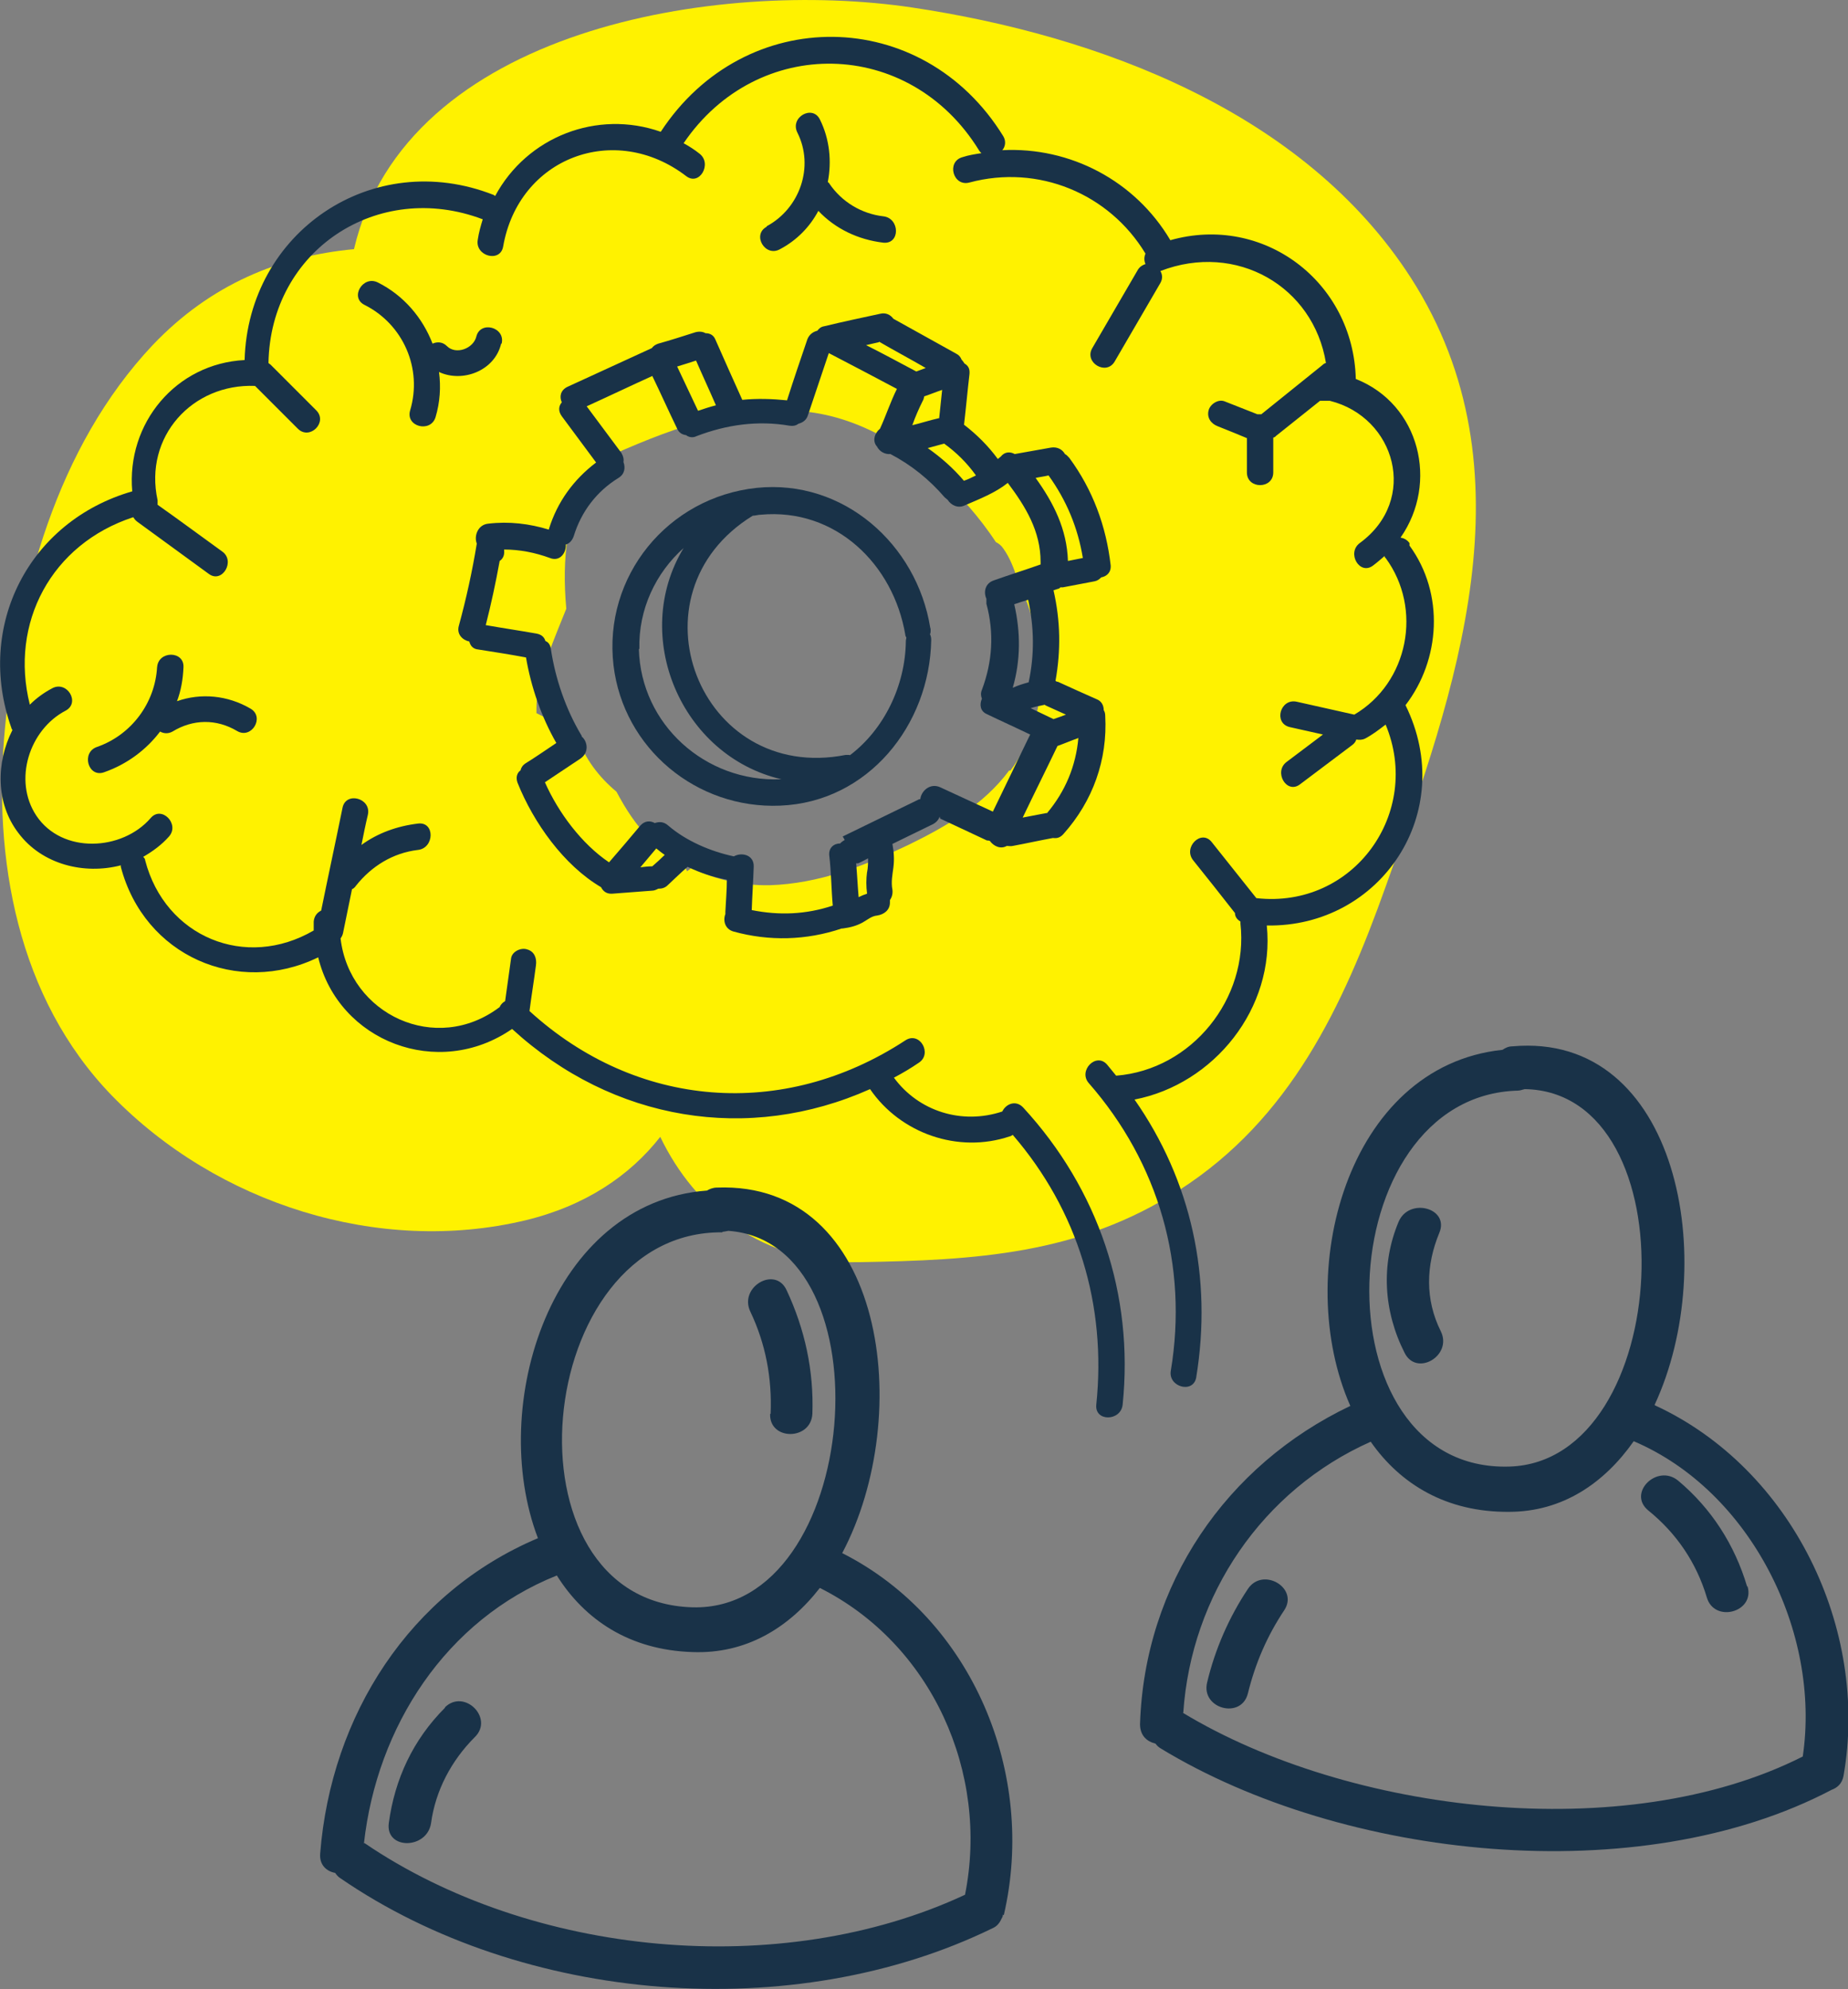 <?xml version="1.0" encoding="UTF-8"?><svg id="b" xmlns="http://www.w3.org/2000/svg" viewBox="0 0 37.17 40"><rect x="0" y="0" width="37.17" height="40" fill="#808080" stroke="none"/><defs><style>.d{fill:#193248;}.d,.e{stroke-width:0px;}.e{fill:#fff200;}</style></defs><g id="c"><path class="e" d="m28.38,5.59C26.23,2.25,22.1.71,18.34.15c-3.9-.58-10.18.42-11.22,4.86-1.49.14-2.88.7-4.05,1.93C1.14,8.99.36,11.9.1,14.64c-.25,2.62.25,5.43,2.15,7.39,2.12,2.18,5.37,3.21,8.31,2.51,1.21-.29,2.11-.9,2.72-1.68.7,1.46,2.08,2.56,4,2.52,2.32-.04,4.43-.15,6.44-1.45,2.23-1.43,3.29-3.69,4.15-6.1,1.41-3.94,3-8.36.51-12.24Zm-8.08,9.9c-.51.69-1.27,1.13-2.03,1.5-.88.42-1.8.78-2.79.81-.55.01-1.09-.11-1.58-.35-.02.03-.06.05-.08.07-.02-.05-.05-.1-.07-.15-.25-.14-.48-.3-.68-.5-.28-.28-.49-.61-.67-.95-.35-.29-.64-.67-.78-1.09-.26-.18-.54-.35-.83-.49,0-.14,0-.26.02-.34.07-.54.34-1.16.58-1.76-.09-1,0-2,.54-2.77,0-.08.05-.16.14-.21,0,0,0-.01.01-.02.08-.09.18-.12.27-.11,1.27-.56,2.61-1.05,4.03-.83,1.22.19,2.3.99,3.11,1.89.19.22.37.45.54.71.06.03.11.07.15.13.13.18.22.41.29.64.58,1.23.71,2.67-.15,3.83Z"/><path class="d" d="m20.19,38.51c.66-2.83-.62-5.95-3.25-7.28,1.47-2.78.86-7.48-2.52-7.35-.08,0-.15.03-.2.06-3.13.23-4.42,4.32-3.4,6.99-2.58,1.09-4.16,3.56-4.38,6.34-.02.23.13.36.3.39.03.04.06.08.11.11,3.67,2.52,9.11,2.96,13.12,1,0,0,0,0,0,0,.07-.03.13-.09.17-.18.01-.02.03-.05.03-.07,0,0,0-.01,0-.02Zm-5.66-13.74s.08-.01.12-.02c3.24.23,2.68,7.66-.72,7.57-3.92-.11-3.23-7.58.6-7.54Zm-7.21,12.3c.26-2.35,1.65-4.5,3.88-5.39.56.89,1.46,1.5,2.73,1.54,1.07.04,1.93-.48,2.56-1.29,2.25,1.13,3.41,3.72,2.92,6.17-3.71,1.73-8.73,1.24-12.08-1.04Z"/><path class="d" d="m8.95,34.34c-.64.64-1.01,1.43-1.13,2.32-.07.54.77.53.85,0,.09-.66.41-1.26.88-1.73.39-.38-.21-.98-.6-.6Z"/><path class="d" d="m15.49,28.43c-.02.54.82.54.85,0,.03-.87-.15-1.7-.52-2.49-.23-.49-.96-.06-.73.43.31.65.44,1.34.41,2.06Z"/><path class="d" d="m33.28,28.25c1.33-2.86.48-7.51-2.86-7.21-.08,0-.14.03-.2.07-3.14.33-4.23,4.52-3.06,7.16-2.5,1.19-4.14,3.59-4.23,6.4,0,.23.14.35.31.39.03.04.06.07.11.1,3.67,2.23,9.61,2.87,13.49.83.11-.04.21-.12.24-.28.52-2.96-1.04-6.18-3.79-7.45Zm-2.75-6.32c.05,0,.09-.02.14-.03,3.35.06,3,7.49-.31,7.59-3.92.12-3.65-7.47.18-7.56Zm-6.73,12.51c.16-2.37,1.59-4.48,3.77-5.45.6.86,1.53,1.42,2.78,1.41,1.08,0,1.92-.58,2.51-1.42,2.35,1,3.77,3.84,3.4,6.34-3.58,1.81-9.13,1.14-12.47-.88Z"/><path class="d" d="m25.1,31.95c-.38.57-.66,1.21-.82,1.88-.13.53.69.75.82.22.15-.61.39-1.16.73-1.67.3-.45-.43-.88-.73-.43Z"/><path class="d" d="m28.98,26.77c-.32-.64-.3-1.33-.03-1.98.21-.5-.61-.72-.82-.22-.36.86-.3,1.8.12,2.63.24.49.97.06.73-.43Z"/><path class="d" d="m35.14,31.9c-.25-.84-.72-1.57-1.39-2.13-.42-.34-1.02.25-.6.6.57.46.97,1.05,1.18,1.75.15.52.97.3.82-.22Z"/><path class="d" d="m18.71,12.75s.02-.08,0-.13c-.27-1.67-1.74-2.99-3.49-2.81-1.79.19-3.09,1.78-2.88,3.57.2,1.67,1.67,2.89,3.35,2.82,1.77-.07,3.01-1.62,3.04-3.33,0-.05-.01-.09-.03-.13Zm-5.85.3c-.02-.8.33-1.53.89-2.03-1.07,1.76-.06,4.18,1.97,4.65,0,0-.01,0-.02,0-1.51.06-2.81-1.1-2.85-2.62Zm4.23,2.13s-.05,0-.08,0c-2.95.58-4.42-3.24-1.87-4.81,0,0,0,0,0,0,.05,0,.11-.02.16-.02,1.5-.14,2.67.99,2.91,2.42,0,.02.01.03.02.05,0,.02-.01.04-.01.07-.01.9-.44,1.78-1.13,2.3Z"/><path class="d" d="m18.91,16.46l.94.44s.04,0,.06.01c.08.11.22.17.34.1.04,0,.08.01.12,0,.27-.05.54-.11.81-.16,0,0,0,0,0,0,.07.01.14,0,.21-.08.59-.66.89-1.49.84-2.38,0-.04-.01-.08-.03-.11,0-.09-.04-.17-.12-.21-.27-.12-.54-.24-.8-.36-.02,0-.04-.01-.05-.02.11-.61.1-1.21-.04-1.82.03-.01.06-.02.09-.03.02,0,.04-.02.05-.03.02,0,.03,0,.05,0,.21-.04.42-.08.63-.12.06-.01.1-.04.14-.08.11-.02.2-.1.19-.24-.09-.79-.36-1.52-.83-2.16-.03-.03-.05-.06-.09-.08-.05-.09-.15-.15-.28-.13-.24.04-.49.09-.73.13-.09-.05-.2-.05-.28.05-.02.02-.04.03-.06.05-.19-.26-.42-.49-.68-.69.04-.34.07-.68.11-1.02.01-.11-.03-.17-.1-.21-.02-.03-.04-.06-.06-.08-.02-.05-.05-.09-.11-.12-.42-.23-.84-.47-1.26-.7-.06-.08-.15-.13-.27-.1-.37.08-.75.16-1.12.25-.07.01-.11.05-.14.09-.08.02-.16.07-.2.17-.14.41-.28.82-.41,1.23-.3-.03-.6-.04-.9-.01-.18-.4-.36-.8-.54-1.21-.04-.1-.12-.13-.2-.13-.05-.03-.12-.04-.2-.02-.25.08-.5.16-.75.23-.06.02-.1.05-.13.09-.57.26-1.13.52-1.7.78-.14.07-.16.2-.11.31-.06.07-.08.17,0,.28.23.31.46.62.69.93-.45.34-.78.79-.95,1.34,0,0,0,0,0,.01-.39-.12-.8-.17-1.22-.12-.21.02-.29.25-.23.4-.09.55-.21,1.1-.36,1.65-.05.17.07.29.21.32.02.08.07.15.18.16.32.05.64.1.96.16.1.59.31,1.2.61,1.72-.21.14-.41.28-.62.41-.06.04-.09.09-.1.14-.07.05-.1.14-.06.25.32.8.93,1.66,1.68,2.1.04.08.11.14.23.13.26-.02.53-.04.79-.06.05,0,.09-.02.13-.04.06,0,.13-.01.19-.07.13-.12.26-.25.4-.37.25.12.52.21.79.26,0,.21-.02.43-.03.64,0,.02,0,.03,0,.05-.05.13-.01.3.16.35.72.2,1.47.18,2.18-.06,0,0,.01,0,.02,0,.15-.02.27-.05.4-.12.09-.05.18-.13.29-.14.14-.02.26-.11.26-.26,0-.02,0-.03,0-.05.04-.06.06-.13.05-.21-.03-.15,0-.3.02-.45.02-.16.01-.31-.02-.47.27-.13.55-.27.82-.4.07-.04.11-.09.13-.15Zm2.15-.11s-.02,0-.02,0c-.16.03-.31.06-.47.09.23-.48.47-.96.7-1.44.14-.05.28-.11.42-.16-.05.56-.26,1.07-.63,1.51Zm-.04-2.17l.42.19c-.08.03-.16.06-.25.09-.15-.07-.31-.15-.46-.22.09-.03.19-.05.29-.07Zm-.33-.46c-.11.03-.21.06-.32.11.16-.55.16-1.12.03-1.68.09-.03.18-.06.28-.09.12.55.13,1.1.01,1.66Zm1.09-2.5c-.1.02-.2.04-.3.06-.02-.64-.29-1.17-.65-1.67.09-.02.18-.03.26-.05.36.5.59,1.05.69,1.66Zm-2.39-1.55c-.21-.25-.46-.47-.73-.66.11-.03.22-.06.33-.09.25.18.46.39.64.64-.08.04-.16.08-.25.11Zm-1.71-2.8c.31.18.63.35.94.53-.06.02-.13.05-.19.07,0,0,0,0,0,0-.34-.18-.67-.36-1.01-.53.09-.02.18-.04.26-.06Zm1.2,1.54c-.18.04-.36.1-.53.14.06-.17.13-.33.21-.49.02-.03.02-.06.03-.09.12-.04.24-.09.36-.13-.02.19-.04.38-.06.57Zm-4.48-.26c-.12.03-.24.07-.36.11-.14-.3-.28-.59-.42-.89.13-.04.26-.08.38-.12.13.3.27.6.4.9Zm-1.28,9.27c-.08,0-.16.01-.24.02.11-.13.21-.25.32-.38.05.04.11.09.17.13-.08.08-.17.16-.25.23Zm4.32.11c-.02.15-.02.29,0,.44-.06.02-.11.04-.17.07-.02-.23-.03-.46-.05-.68.01,0,.02,0,.04,0,.07-.03.14-.07.2-.1,0,.09,0,.18-.02.28Zm-.45-.64s-.07.04-.09.07c-.13,0-.24.09-.22.25.04.33.04.67.07,1-.54.18-1.08.2-1.63.09.01-.29.03-.58.04-.87.01-.24-.24-.3-.4-.21-.47-.1-.96-.31-1.32-.62-.09-.08-.18-.08-.27-.05-.09-.05-.2-.05-.29.05-.21.25-.42.5-.63.74-.55-.37-1.02-1-1.29-1.61.24-.16.48-.32.72-.48.17-.12.14-.34.02-.44,0-.01,0-.02-.01-.03-.31-.52-.52-1.13-.61-1.73-.01-.08-.05-.14-.11-.16-.02-.07-.07-.13-.18-.15-.34-.06-.68-.11-1.02-.17.11-.43.2-.85.28-1.29.06-.04.1-.11.09-.21,0,0,0-.02,0-.02.31,0,.62.06.92.17.2.08.33-.1.32-.27.07-.02.13-.08.16-.17.15-.49.46-.9.9-1.17.13-.08.14-.21.1-.32.01-.05,0-.11-.04-.18-.23-.31-.47-.63-.7-.94.44-.2.88-.41,1.32-.61.17.35.33.71.5,1.06.04.09.11.12.18.13.05.04.13.06.21.02.6-.23,1.23-.32,1.87-.21.07.01.13,0,.18-.04.08-.02.16-.07.19-.17.14-.42.28-.83.42-1.25.46.24.92.48,1.37.72-.13.26-.22.54-.34.8-.11.09-.16.25-.06.36.05.1.16.16.27.15.42.22.78.51,1.09.87.02.02.04.03.06.05.07.11.21.18.35.11.3-.13.61-.25.86-.45.36.48.66.97.66,1.59,0,.02,0,.03,0,.05-.31.11-.63.21-.94.32-.18.06-.21.24-.15.37,0,.03,0,.06,0,.1.16.59.12,1.17-.09,1.73-.03.07-.02.13,0,.18-.05.11-.04.25.1.31.29.14.58.27.87.41-.25.52-.5,1.03-.75,1.55-.35-.16-.71-.33-1.06-.49-.2-.09-.38.07-.4.24-.01,0-.03,0-.04.01-.51.25-1.01.49-1.52.74Z"/><path class="d" d="m28.35,10.92c-.05-.07-.12-.1-.18-.11.77-1.1.39-2.68-.9-3.19-.05-1.96-1.86-3.32-3.73-2.79-.71-1.2-2.02-1.88-3.38-1.81.06-.07.08-.18.02-.28-1.62-2.63-5.2-2.67-6.89-.09-1.28-.45-2.69.1-3.33,1.29,0,0-.02-.01-.03-.02-2.44-.96-4.94.75-5.01,3.32-1.38.07-2.38,1.27-2.26,2.64C.58,10.48-.5,12.59.23,14.64c0,.02.02.03.02.04-.33.65-.34,1.47.12,2.07.48.64,1.33.84,2.06.65,0,.01,0,.02,0,.03.47,1.79,2.35,2.61,3.97,1.82.41,1.69,2.41,2.47,3.9,1.44,2.03,1.86,4.76,2.3,7.2,1.21.61.89,1.77,1.3,2.81.95.02,0,.04-.02.06-.03,1.31,1.52,1.89,3.42,1.68,5.43-.03.34.49.33.53,0,.23-2.22-.49-4.34-2-5.98-.15-.16-.35-.07-.42.08-.81.27-1.68,0-2.18-.68.17-.09.34-.19.5-.3.28-.18.02-.64-.27-.45-2.46,1.61-5.41,1.37-7.56-.59,0,0,0,0,0,0,.04-.31.09-.61.13-.92.02-.14-.03-.28-.18-.32-.12-.04-.3.04-.32.18-.04.29-.08.58-.12.86-.05.03-.09.07-.11.12-1.28.97-3.02.15-3.2-1.38.02-.03.04-.06.05-.11.06-.29.12-.58.18-.88.03-.01.06-.04.08-.07.31-.39.74-.66,1.25-.72.33-.04.34-.57,0-.53-.42.05-.81.19-1.14.43.04-.2.08-.4.13-.61.07-.33-.44-.47-.51-.14-.14.69-.29,1.38-.43,2.07-.08.04-.14.11-.15.22,0,.06,0,.12,0,.18-1.37.8-2.99.13-3.39-1.41,0-.03-.02-.05-.04-.07.19-.11.37-.24.52-.41.22-.25-.15-.63-.37-.37-.57.66-1.78.73-2.3-.05-.47-.71-.14-1.73.59-2.11.3-.16.03-.61-.27-.45-.17.09-.32.2-.45.33-.41-1.64.43-3.23,2.08-3.77.02.03.04.06.08.09.48.35.96.7,1.44,1.05.27.2.54-.26.27-.45-.43-.31-.86-.63-1.3-.94,0-.03,0-.06,0-.09-.28-1.28.7-2.35,1.96-2.3.29.29.57.57.86.86.24.24.61-.13.37-.37l-.92-.92s-.03-.02-.04-.03c.04-2.27,2.2-3.69,4.31-2.89-.04.13-.08.27-.1.41-.06.33.45.47.51.14.31-1.79,2.24-2.52,3.68-1.42.27.21.53-.25.27-.45-.1-.08-.21-.15-.32-.21,1.48-2.18,4.54-2.13,5.94.14.01.02.03.04.05.06-.13.02-.26.04-.38.08-.33.09-.19.6.14.51,1.38-.37,2.81.22,3.54,1.43-.03.07-.03.14,0,.21-.06.02-.11.05-.15.11-.31.53-.61,1.05-.92,1.58-.17.29.28.56.45.27.31-.53.61-1.05.92-1.58.05-.09.04-.17,0-.24,1.53-.59,3.08.31,3.33,1.85-.02,0-.05.02-.07.04-.41.33-.82.66-1.23.99-.02,0-.05,0-.07,0,0,0,0,0-.01,0l-.66-.26c-.13-.05-.29.06-.32.18-.04.15.05.27.18.32.2.08.4.16.59.24v.69c0,.34.53.34.53,0v-.7s.04-.01.05-.03c.3-.24.59-.47.89-.71.07,0,.13,0,.2,0,1.32.33,1.79,1.99.6,2.86-.27.2,0,.66.27.45.08-.06.16-.13.23-.19,0,.01,0,.03.02.04.75,1.02.46,2.51-.63,3.15-.39-.09-.77-.17-1.16-.26-.33-.07-.47.43-.14.51.22.05.45.1.67.15-.24.18-.49.37-.73.55-.27.2,0,.66.27.45.35-.26.7-.53,1.05-.79.04-.03.07-.07.08-.11.06.01.12.01.18-.02.15-.08.28-.18.41-.28.74,1.77-.64,3.71-2.6,3.49-.3-.38-.6-.75-.9-1.13-.21-.26-.58.11-.37.37.28.35.56.7.84,1.06,0,.07.04.13.11.17,0,.01,0,.02,0,.04.17,1.51-.98,2.94-2.5,3.06-.06-.07-.12-.15-.18-.22-.22-.26-.59.12-.37.37,1.41,1.61,2,3.67,1.65,5.78-.06.33.45.47.51.14.33-2.01-.1-3.96-1.24-5.59,1.6-.31,2.83-1.84,2.66-3.5,2.29.04,3.85-2.28,2.79-4.43.7-.91.79-2.24.08-3.21Z"/><path class="d" d="m10.09,6.91c.08-.33-.43-.47-.51-.14-.06.24-.41.37-.59.19-.09-.09-.2-.09-.29-.05-.2-.52-.58-.97-1.1-1.23-.3-.15-.57.3-.27.45.78.39,1.17,1.28.92,2.12-.1.33.41.46.51.14.09-.3.11-.61.07-.91.47.22,1.12-.02,1.25-.57Z"/><path class="d" d="m3.16,13.41c-.04.73-.52,1.37-1.21,1.61-.32.11-.18.62.14.51.46-.16.85-.45,1.13-.82.07.04.16.05.25,0,.41-.25.88-.26,1.3-.01.29.17.56-.28.27-.45-.46-.27-1-.32-1.48-.15.08-.21.12-.44.13-.68.02-.34-.51-.34-.53,0Z"/><path class="d" d="m15.42,4.56c-.3.16-.03.62.27.45.34-.18.6-.45.77-.77.34.36.8.58,1.31.64.34.03.33-.49,0-.53-.44-.05-.84-.29-1.09-.66,0-.01-.02-.02-.03-.03.08-.41.04-.86-.16-1.26-.15-.3-.61-.04-.45.27.34.68.05,1.52-.62,1.88Z"/></g></svg>